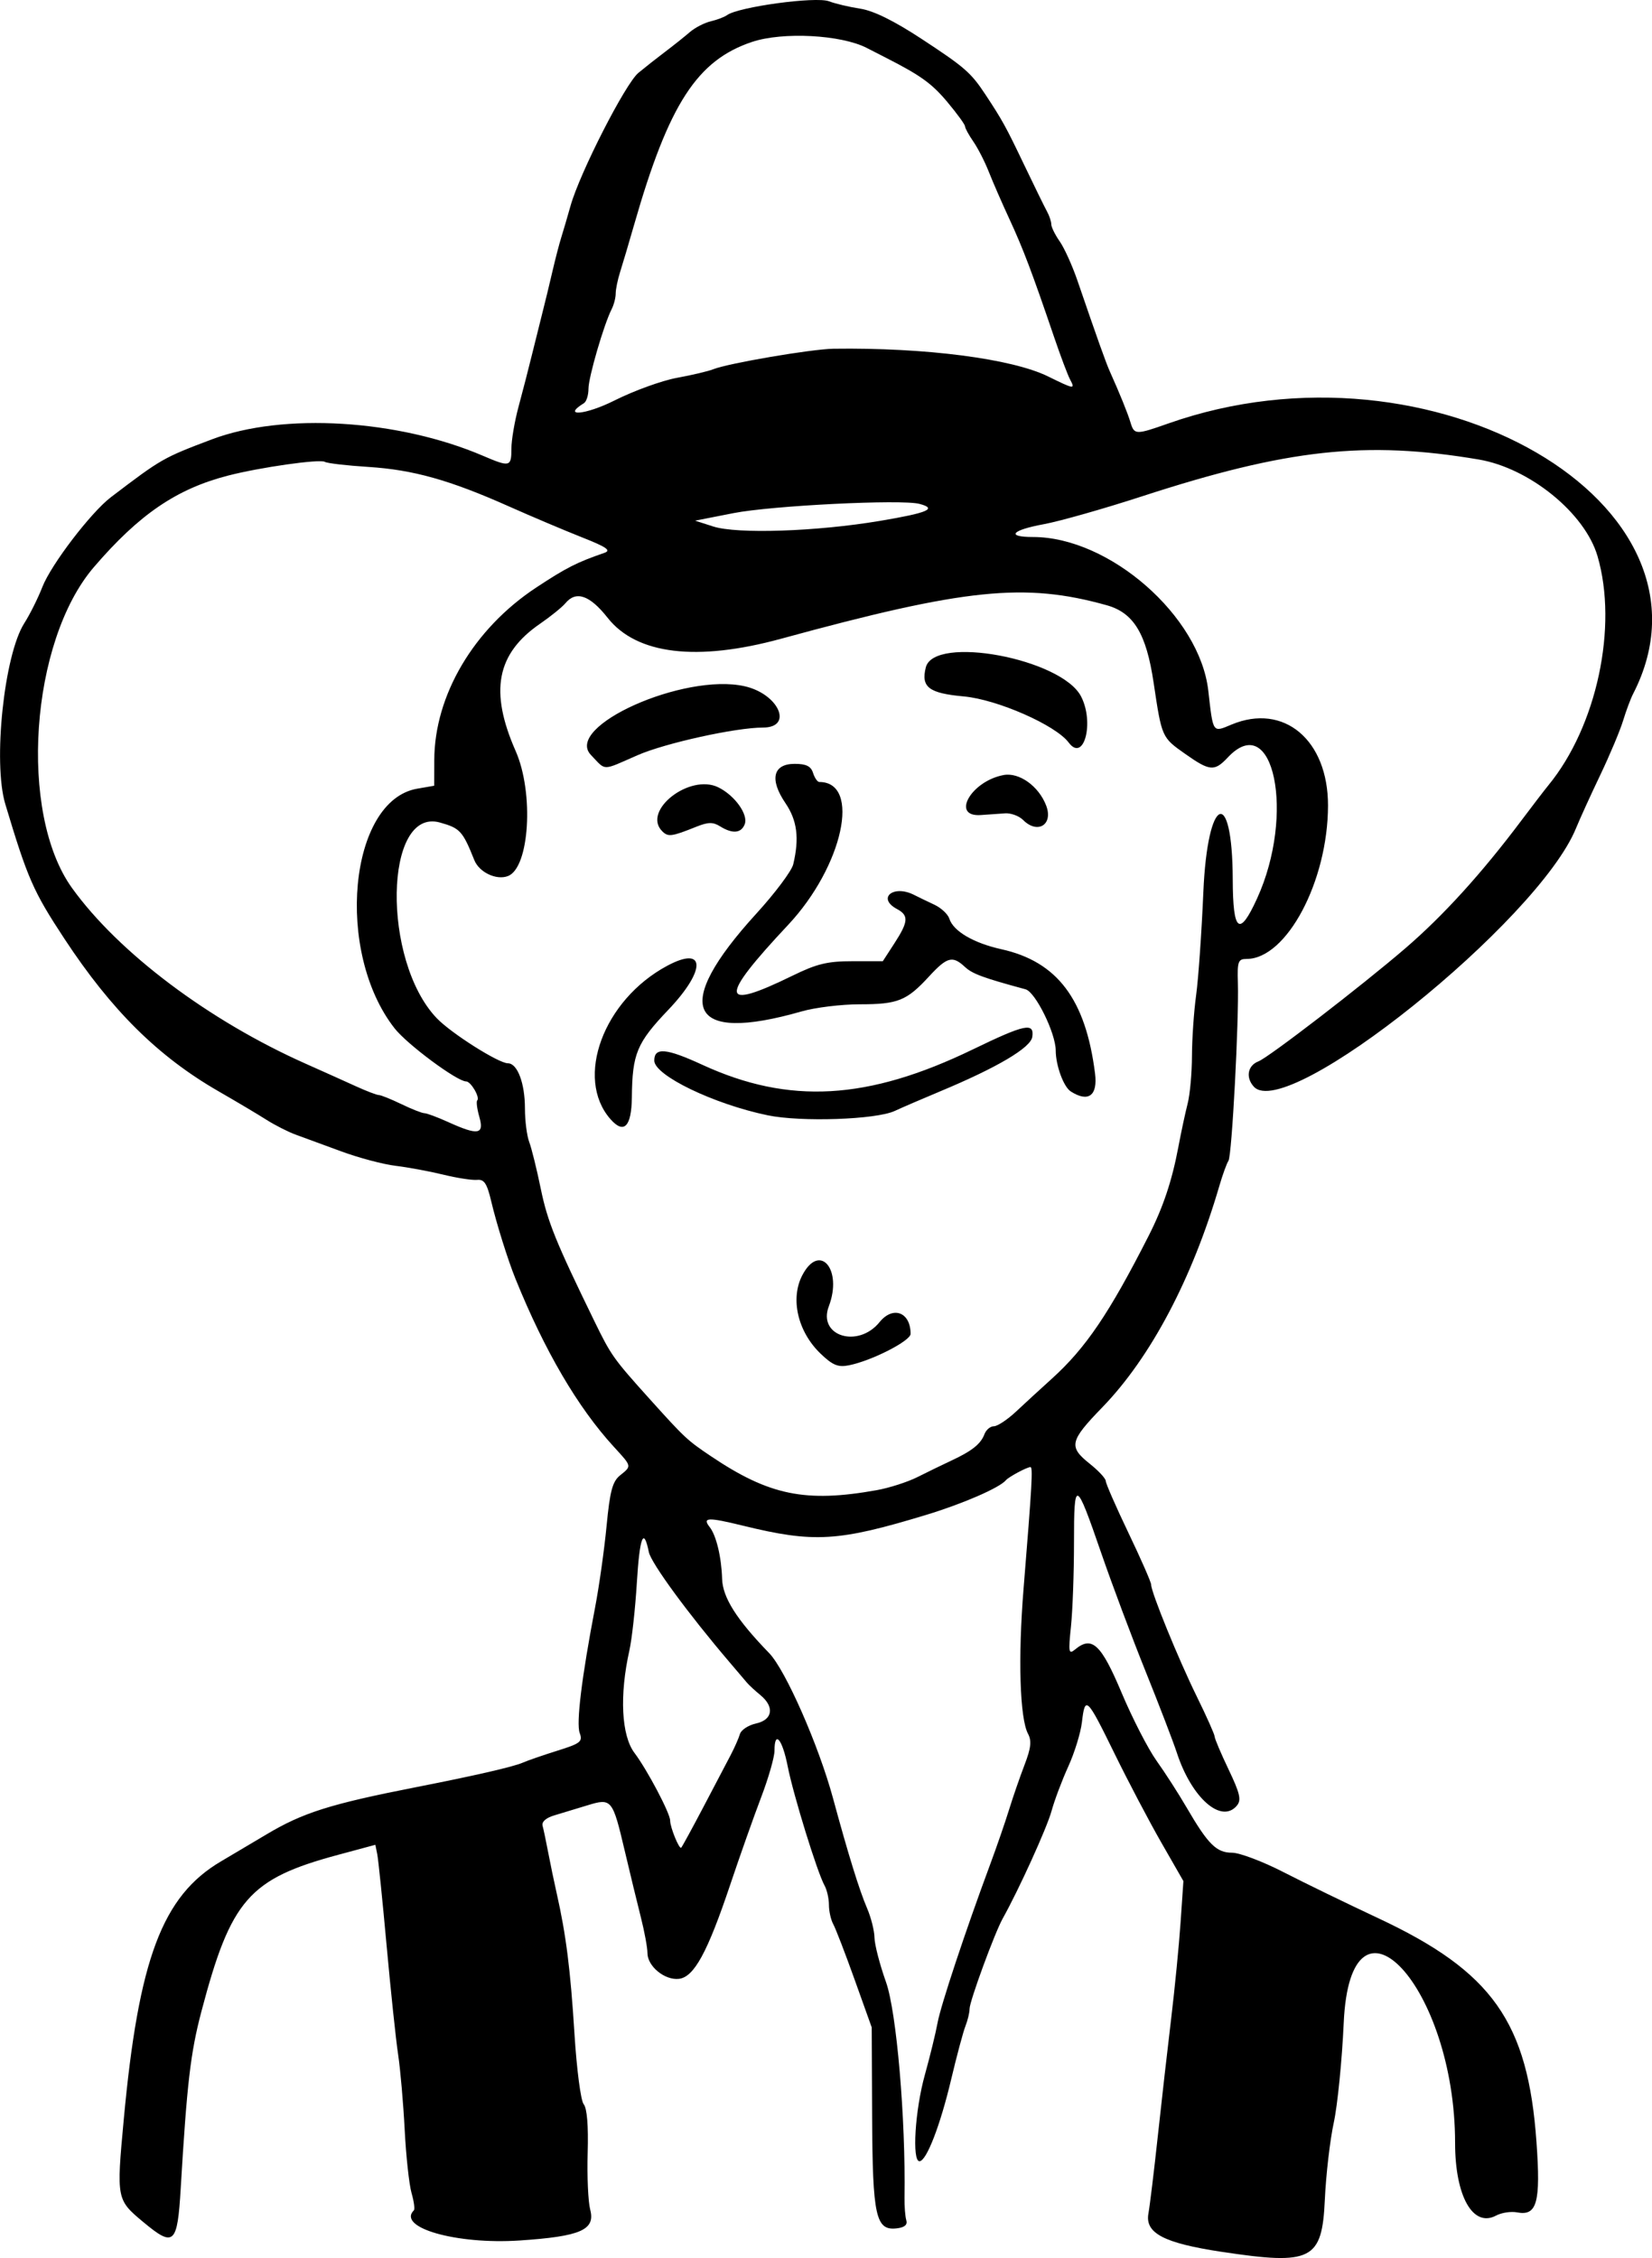 <?xml version="1.0" encoding="UTF-8" standalone="no"?>
<!-- Created with Inkscape (http://www.inkscape.org/) -->
<svg id="svg3563" xmlns:rdf="http://www.w3.org/1999/02/22-rdf-syntax-ns#" xmlns="http://www.w3.org/2000/svg" height="800" viewBox="0 0 585.3 800" width="585.3" version="1.1" xmlns:cc="http://creativecommons.org/ns#" xmlns:dc="http://purl.org/dc/elements/1.1/">
 <path id="path3573" d="m432.73 797.79c-20.415-3.094-27.12-6.622-25.841-13.6 0.486-2.652 1.977-14.949 3.313-27.326s3.474-31.183 4.75-41.792 2.771-25.888 3.322-33.955l1.002-14.666-7.81-13.62c-4.295-7.491-11.757-21.683-16.581-31.537-9.847-20.114-10.441-20.684-11.567-11.104-0.442 3.757-2.616 10.81-4.832 15.672-2.216 4.862-4.887 11.969-5.936 15.792-1.636 5.964-11.571 27.83-17.291 38.056-2.848 5.091-11.741 29.323-11.741 31.991 0 1.329-0.657 4.078-1.459 6.109-0.802 2.031-3.082 10.539-5.066 18.907-3.885 16.389-8.767 28.988-11.232 28.988-2.692 0-1.57-18.076 1.896-30.54 1.844-6.63 3.877-14.949 4.518-18.485 1.118-6.166 9.871-32.525 18.681-56.259 2.297-6.188 5.293-14.868 6.658-19.289 1.364-4.42 3.825-11.542 5.468-15.825 2.3-5.994 2.585-8.541 1.24-11.054-2.905-5.427-3.566-26.873-1.582-51.298 3.026-37.26 3.361-43.18 2.437-43.18-1.215 0-7.721 3.486-8.7 4.661-2.218 2.663-15.209 8.316-28.129 12.241-31.302 9.509-39.858 10.015-65.033 3.85-12.439-3.046-14.5-2.958-11.769 0.507 2.322 2.946 4.171 10.659 4.397 18.345 0.194 6.604 5.15 14.424 16.667 26.299 5.786 5.965 17.559 32.723 22.631 51.436 5.376 19.834 9.328 32.601 12.05 38.928 1.414 3.287 2.602 7.989 2.639 10.448 0.037 2.46 1.871 9.535 4.073 15.724 3.75 10.535 6.997 48.311 6.563 76.351-0.048 3.094 0.236 6.711 0.632 8.037 0.487 1.632-0.608 2.566-3.389 2.889-7.433 0.866-8.557-4.234-8.717-39.535l-0.144-31.669-6.04-16.878c-3.322-9.283-6.733-18.134-7.58-19.669-0.847-1.535-1.54-4.619-1.54-6.853 0-2.234-0.697-5.318-1.55-6.853-2.582-4.652-11.058-32.071-13.062-42.257-1.906-9.689-4.677-12.941-4.677-5.49 0 2.239-2.127 9.653-4.726 16.476-2.599 6.823-7.533 20.767-10.963 30.987-8.053 23.991-12.799 32.703-18.157 33.331-5.01 0.587-11.161-4.444-11.161-9.128 0-1.899-1.051-7.601-2.336-12.671-1.285-5.07-3.864-15.712-5.732-23.648-4.299-18.268-4.628-18.666-13.254-16.007-3.744 1.154-8.977 2.74-11.629 3.525-3.007 0.889-4.587 2.29-4.198 3.721 0.343 1.262 1.243 5.55 2 9.528 0.757 3.978 2.112 10.488 3.012 14.466 3.284 14.517 4.865 27 6.264 49.463 0.798 12.81 2.248 23.928 3.283 25.175 1.187 1.43 1.695 7.639 1.41 17.244-0.244 8.255 0.16 17.301 0.898 20.102 1.894 7.184-3.376 9.487-25.013 10.932-22.331 1.492-43.577-4.575-37.456-10.696 0.396-0.396 0.02-3.16-0.835-6.142-0.855-2.982-1.947-13.061-2.426-22.397-0.479-9.336-1.523-21.315-2.32-26.619-0.797-5.304-2.631-22.664-4.076-38.577s-2.934-30.469-3.31-32.347l-0.683-3.414-13.281 3.579c-31.498 8.489-37.904 15.84-48.354 55.489-3.855 14.626-5.118 25.428-7.327 62.671-1.178 19.865-2.397 20.967-13.219 11.955-9.536-7.941-9.573-8.134-6.97-36.282 5.269-56.974 13.669-79.288 34.459-91.537 4.862-2.865 12.096-7.154 16.074-9.531 12.925-7.723 22.657-10.798 53.044-16.759 20.776-4.076 34.439-7.213 37.774-8.673 1.768-0.774 7.319-2.692 12.334-4.263 8.169-2.558 8.988-3.209 7.863-6.253-1.28-3.459 0.723-19.814 5.435-44.386 1.441-7.515 3.278-20.533 4.083-28.931 1.184-12.362 2.09-15.776 4.761-17.939 4.208-3.408 4.276-3.095-2.212-10.178-12.768-13.939-24.498-33.98-34.819-59.488-2.676-6.614-6.731-19.553-8.563-27.326-1.523-6.461-2.51-7.975-5.032-7.721-1.726 0.174-7.116-0.657-11.978-1.847-4.862-1.189-12.466-2.599-16.898-3.133-4.431-0.534-13.111-2.841-19.289-5.127-6.178-2.286-13.402-4.939-16.054-5.895-2.652-0.956-7.354-3.341-10.448-5.3-3.077-1.96-10.672-6.47-16.86-10.03-21.45-12.33-38.02-28.73-54.728-54.15-11.03-16.78-12.978-21.22-20.916-47.68-4.424-14.75-0.414-52.86 6.74-64.06 1.977-3.094 4.862-8.881 6.412-12.859 3.084-7.914 17.212-26.411 24.281-31.788 17.961-13.664 18.421-13.928 35.799-20.497 25.212-9.53 65.957-7.053 96.035 5.84 9.497 4.071 10.053 3.933 10.053-2.502 0-3.051 1.136-9.742 2.524-14.868 1.388-5.127 3.587-13.661 4.887-18.965 1.299-5.304 3.011-12.176 3.804-15.27 0.793-3.094 2.28-9.242 3.304-13.663 1.024-4.42 2.433-9.845 3.13-12.055 0.697-2.21 2.183-7.273 3.302-11.252 3.285-11.678 19.408-43.265 24.041-47.102 2.345-1.942 6.659-5.339 9.587-7.549s6.807-5.304 8.62-6.875 5.153-3.298 7.421-3.838c2.268-0.54 4.847-1.514 5.731-2.165 4.004-2.949 31.531-6.704 36.159-4.932 2.214 0.848 7.203 2.028 11.086 2.623 4.7 0.72 11.955 4.293 21.7 10.686 15.368 10.083 17.505 11.947 22.67 19.772 5.972 9.05 7.19 11.26 13.72 24.915 3.594 7.514 7.223 14.919 8.064 16.454 0.841 1.535 1.529 3.593 1.529 4.574s1.342 3.703 2.983 6.05 4.471 8.607 6.289 13.911c7.116 20.76 10.076 29.061 11.461 32.148 3.551 7.912 6.32 14.747 7.326 18.083 1.332 4.416 1.86 4.431 13.372 0.373 93.612-33 199.36 28.537 164.68 95.832-0.865 1.678-2.456 5.945-3.536 9.481s-4.729 12.216-8.108 19.289c-3.38 7.072-7.225 15.513-8.546 18.758-13.402 32.922-102.55 104.43-114.18 91.581-2.941-3.25-2.166-7.484 1.638-8.943 3.621-1.389 36.49-26.684 51.999-40.016 13.496-11.602 27.057-26.529 41.158-45.305 3.984-5.304 8.302-10.936 9.597-12.514 17.132-20.882 24.697-56.201 17.389-81.182-4.455-15.226-24.08-31.182-42.098-34.227-39.954-6.751-67.782-3.707-119.27 13.046-13.498 4.391-29.146 8.833-34.774 9.87-11.478 2.115-13.543 4.545-3.863 4.545 27.103 0 59.084 28.022 62.102 54.413 1.746 15.275 1.468 14.869 8.242 12.038 18.525-7.74 34.214 5.437 34.179 28.706-0.04 26.797-14.655 54.329-28.84 54.329-3.003 0-3.323 0.875-3.092 8.439 0.41 13.409-2.126 61.319-3.34 63.09-0.606 0.884-2.052 4.862-3.214 8.841-9.611 32.921-24.343 60.803-41.465 78.477-11.622 11.997-12.053 13.954-4.42 20.044 3.094 2.469 5.626 5.202 5.626 6.073 0 0.871 3.617 9.138 8.037 18.372 4.42 9.233 8.037 17.477 8.037 18.319 0 2.718 9.626 26.318 16.156 39.61 3.491 7.107 6.348 13.513 6.348 14.237 0 0.723 2.226 5.979 4.946 11.679 4.037 8.46 4.58 10.806 2.95 12.768-5.484 6.608-16.032-2.642-21.272-18.654-1.302-3.978-6.301-16.998-11.109-28.933-4.808-11.935-11.858-30.741-15.666-41.792-9.102-26.409-9.679-26.634-9.679-3.772 0 10.656-0.48 24.001-1.068 29.656-0.969 9.329-0.828 10.084 1.519 8.149 5.923-4.883 9.16-1.849 16.421 15.394 3.816 9.062 9.393 19.912 12.393 24.111s7.77 11.613 10.599 16.475c7.631 13.112 10.601 16.074 16.124 16.074 2.662 0 10.864 3.095 18.227 6.877 7.363 3.782 22.429 11.107 33.479 16.277 40.539 18.965 53.141 36.78 56.166 79.4 1.518 21.388 0.184 26.224-6.864 24.877-2.164-0.414-5.511 0.091-7.438 1.122-8.199 4.388-14.539-6.834-14.539-25.734 0-55.291-37.077-95.265-39.458-42.541-0.599 13.261-2.185 29.174-3.525 35.363-1.34 6.188-2.765 18.483-3.167 27.321-0.975 21.417-4.661 23.271-36.631 18.426zm-183.58-157.46c3.949-7.514 8.315-15.833 9.702-18.485 1.388-2.652 2.873-6.02 3.3-7.484 0.427-1.464 2.996-3.149 5.708-3.744 5.928-1.302 6.621-5.903 1.519-10.086-1.877-1.538-4.02-3.521-4.763-4.405-0.743-0.884-3.511-4.139-6.15-7.233-14.66-17.189-27.793-35.113-28.585-39.013-1.839-9.057-3.249-5.445-4.248 10.885-0.564 9.224-1.753 20.013-2.64 23.975-3.551 15.847-2.843 30.141 1.799 36.3 4.533 6.013 12.637 21.375 12.637 23.953 0 2.408 3.228 10.326 3.923 9.623 0.34-0.344 3.849-6.773 7.798-14.288zm61.479-112.38c4.456-0.797 10.965-2.892 14.466-4.655s8.897-4.387 11.991-5.829c7.302-3.405 10.402-5.88 11.703-9.348 0.581-1.547 2.091-2.813 3.356-2.813 1.265 0 4.807-2.351 7.869-5.224s8.772-8.117 12.687-11.654c11.97-10.812 20.337-23.169 34.285-50.633 5.106-10.054 8.251-19.454 10.485-31.344 0.997-5.304 2.486-12.26 3.309-15.457 0.823-3.197 1.511-10.792 1.529-16.878 0.018-6.086 0.681-15.767 1.474-21.513 0.793-5.746 1.946-22.202 2.562-36.568 1.463-34.133 10.304-37.887 10.411-4.42 0.06 18.657 2.35 20.45 8.611 6.74 13.62-29.822 5.862-67.269-10.359-50.003-4.734 5.04-6.364 4.906-15.082-1.24-8.339-5.878-8.293-5.775-11.211-25.306-2.59-17.336-7.059-24.703-16.607-27.373-29.055-8.125-50.151-5.955-115.36 11.867-29.853 8.159-51.212 5.586-61.451-7.403-6.332-8.032-11.198-9.723-14.955-5.196-1.163 1.401-5.212 4.679-9 7.285-15.433 10.618-17.981 23.914-8.645 45.106 6.54 14.844 4.906 41.361-2.728 44.291-4.091 1.57-10.184-1.314-11.917-5.642-4.142-10.34-5.042-11.324-12.185-13.324-19.798-5.543-20.667 48.931-1.106 69.348 5.095 5.318 21.883 15.951 25.183 15.951 3.383 0 6.043 7.062 6.043 16.045 0 4.321 0.681 9.647 1.512 11.834 0.832 2.188 2.676 9.649 4.098 16.58 2.389 11.641 5.328 18.894 19.074 47.07 5.851 11.994 6.686 13.168 19.397 27.288 12.568 13.961 13.384 14.724 21.822 20.396 20.676 13.9 33.529 16.531 58.734 12.023zm-19.856-48.319c-8.142-7.781-10.879-19.538-6.489-27.878 6.141-11.666 14.325-1.989 9.361 11.068-4.007 10.538 10.356 15.005 17.982 5.593 4.768-5.885 10.994-3.529 10.994 4.16 0 2.498-13.777 9.527-21.831 11.138-3.853 0.771-5.748-0.001-10.016-4.08zm-74.53-83.17c-12.67-14.514-2.465-42.115 20.055-54.243 13.738-7.399 13.998 1.369 0.462 15.575-11.147 11.699-12.735 15.51-12.892 30.94-0.106 10.482-2.819 13.232-7.625 7.727zm55.749-1.321c-19.046-3.944-40.185-14.14-40.185-19.384 0-4.777 4.215-4.409 17.017 1.486 30.743 14.157 58.638 12.573 95.844-5.441 18.491-8.953 21.829-9.654 21.066-4.427-0.559 3.836-12.449 10.858-32.661 19.292-6.188 2.582-13.422 5.702-16.074 6.933-6.63 3.078-33.192 3.987-45.007 1.541zm107.39-8.44c-2.545-1.618-5.321-9.163-5.34-14.514-0.022-6.187-7.196-20.74-10.689-21.684-15.009-4.057-18.849-5.474-21.484-7.929-4.389-4.089-6.315-3.576-12.722 3.386-7.925 8.612-11.022 9.855-24.555 9.855-6.496 0-15.766 1.135-20.6 2.523-40.257 11.555-46.291-1.493-16.022-34.648 6.63-7.263 12.512-15.121 13.071-17.463 2.206-9.252 1.402-15.558-2.766-21.691-5.714-8.409-4.417-13.911 3.28-13.911 4.075 0 5.749 0.827 6.507 3.215 0.561 1.768 1.562 3.215 2.223 3.215 14.915 0 8.385 29.901-11.057 50.633-24.681 26.318-24.296 30.643 1.6 17.972 8.578-4.198 12.371-5.111 21.195-5.106l10.747 0.006 4.121-6.356c4.963-7.654 5.129-9.882 0.907-12.142-7.197-3.852-1.29-8.743 6.05-5.01 1.535 0.781 4.768 2.343 7.185 3.472 2.417 1.129 4.81 3.364 5.319 4.968 1.402 4.416 8.577 8.628 18.417 10.809 19.831 4.396 29.885 17.728 33.201 44.029 0.992 7.862-2.348 10.34-8.588 6.372zm-144.76-92.2c-7.244-7.249 9.716-20.535 19.864-15.56 5.829 2.857 10.69 9.634 9.372 13.067-1.238 3.225-4.349 3.496-8.729 0.761-2.512-1.569-4.235-1.541-8.417 0.138-8.774 3.522-10.002 3.684-12.09 1.595zm127.87-3.98c-1.437-1.437-4.304-2.498-6.372-2.359-2.068 0.139-5.93 0.411-8.582 0.603-10.769 0.78-3.505-12.028 8.037-14.172 5.54-1.029 12.473 3.948 15.091 10.834 2.565 6.747-3.032 10.235-8.173 5.094zm-153.13-23.048c-9.654-10.077 32.977-29.148 54.427-24.347 12.121 2.712 17.42 14.645 6.504 14.645-9.611 0-34.6 5.508-44.378 9.782-12.92 5.647-11.058 5.656-16.552-0.08zm169.27-4.394c-4.595-6.165-25.289-15.264-37.168-16.341-12.378-1.123-15.209-3.285-13.454-10.276 2.903-11.568 48.074-3.129 55.006 10.276 4.8 9.282 0.977 23.533-4.384 16.341zm-208.8 132.63c-0.807-2.815-1.144-5.441-0.748-5.837 1.059-1.059-2.254-6.726-3.932-6.726-3.213 0-20.876-13.107-25.344-18.807-21.24-27.094-16.183-80.719 8.008-84.911l6.028-1.045 0.023-9.101c0.059-22.958 13.989-46.53 36.119-61.121 10.636-7.013 14.389-8.922 24.134-12.278 2.536-0.873 0.84-2.046-8.037-5.553-6.188-2.445-17.83-7.376-25.87-10.957-20.883-9.302-33.852-12.938-49.733-13.943-7.646-0.484-14.568-1.292-15.382-1.795-1.753-1.083-22.97 1.935-34.392 4.892-18.192 4.71-31.403 13.73-47.418 32.377-22.63 26.349-26.798 87.271-7.778 113.7 16.527 22.963 48.501 47.004 82.825 62.277 6.022 2.68 14.015 6.271 17.763 7.981 3.748 1.71 7.409 3.109 8.137 3.109 0.728 0 4.317 1.447 7.977 3.215 3.66 1.768 7.333 3.215 8.163 3.215 0.83 0 4.663 1.431 8.516 3.179 10.515 4.771 12.736 4.392 10.941-1.867zm141.94-211.16c17.052-2.869 20.449-4.337 13.967-6.032-6.37-1.666-52.262 0.616-65.805 3.272l-13.663 2.68 6.43 2.065c8.511 2.733 36.649 1.788 59.072-1.986zm-71.931-50.682c5.304-0.966 11.091-2.336 12.859-3.042 5.3-2.119 34.829-7.157 42.596-7.267 32.49-0.461 63.252 3.515 76.081 9.833 9.287 4.574 9.647 4.622 7.727 1.013-0.823-1.547-3.343-8.238-5.599-14.868-7.855-23.082-11.006-31.409-15.813-41.792-2.661-5.746-5.973-13.341-7.361-16.878-1.388-3.536-3.85-8.35-5.471-10.696-1.622-2.347-2.949-4.778-2.949-5.403s-2.812-4.495-6.249-8.6c-5.524-6.598-9.463-9.434-21.881-15.758-1.768-0.9-4.786-2.445-6.707-3.431-9.09-4.671-29.714-5.758-40.579-2.14-19.497 6.492-29.545 22.022-41.745 64.513-1.904 6.63-4.169 14.277-5.035 16.992-0.865 2.715-1.574 6.161-1.574 7.657s-0.64 3.977-1.422 5.512c-2.762 5.421-8.222 24.163-8.222 28.224 0 2.263-0.723 4.561-1.607 5.108-8.022 4.958 0.573 4.194 10.85-0.965 6.851-3.439 16.797-7.044 22.102-8.01z"/>
</svg>
